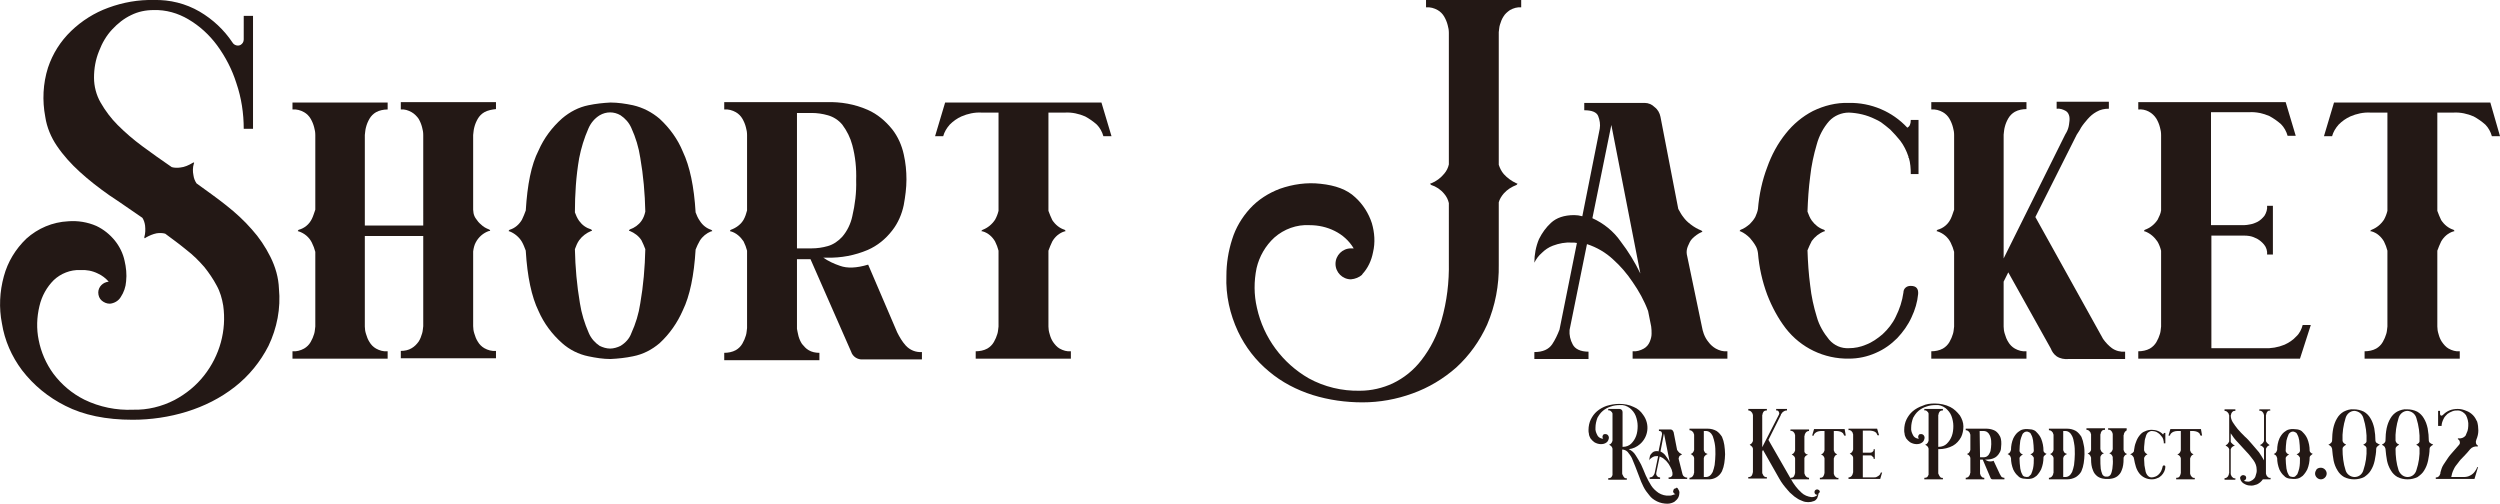 <?xml version="1.0" encoding="utf-8"?>
<!-- Generator: Adobe Illustrator 26.5.0, SVG Export Plug-In . SVG Version: 6.00 Build 0)  -->
<svg version="1.1" id="short_jacket_title" xmlns="http://www.w3.org/2000/svg" xmlns:xlink="http://www.w3.org/1999/xlink" x="0px"
	 y="0px" viewBox="0 0 646.2 130.2" style="enable-background:new 0 0 646.2 130.2;" xml:space="preserve">
<style type="text/css">
	.st0{clip-path:url(#SVGID_00000103951937582228330040000017503353832715605414_);}
	.st1{fill:#231815;}
</style>
<g>
	<defs>
		<rect id="SVGID_1_" width="646.2" height="130.2"/>
	</defs>
	<clipPath id="SVGID_00000171691344114173527000000009248188153965626264_">
		<use xlink:href="#SVGID_1_"  style="overflow:visible;"/>
	</clipPath>
	<g id="Group_345" style="clip-path:url(#SVGID_00000171691344114173527000000009248188153965626264_);">
		<path id="Path_2376" class="st1" d="M72.1,74.6c0.5,5.1-0.5,10.2-2.7,14.8c-2.1,4.1-5,7.7-8.7,10.6c-3.7,2.9-7.9,5-12.4,6.4
			c-4.5,1.4-9.3,2.1-14,2.1c-6.9,0-12.7-1.2-17.4-3.6c-4.4-2.2-8.2-5.3-11.2-9.2C3,92.1,1.2,88,0.5,83.6c-0.8-4-0.6-8.2,0.5-12.2
			c1-3.7,3-7,5.8-9.7c3-2.7,6.8-4.3,10.8-4.5c2.5-0.2,5,0.2,7.3,1.2c1.9,0.9,3.5,2.2,4.8,3.8c1.2,1.5,2.1,3.3,2.5,5.2
			c0.4,1.7,0.6,3.5,0.4,5.3c-0.1,1.5-0.6,2.9-1.4,4.1c-0.6,1-1.7,1.6-2.8,1.7c-0.8,0-1.5-0.3-2.1-0.8c-0.6-0.5-0.9-1.3-0.9-2.1
			c0-0.7,0.3-1.4,0.8-1.9c0.5-0.5,1.1-0.8,1.9-0.9c-0.8-0.9-1.7-1.6-2.8-2.1c-1.4-0.7-3-1-4.6-0.9c-2.5-0.1-5,0.9-6.8,2.6
			c-1.8,1.8-3.1,4.1-3.7,6.7C9.5,82,9.4,85,10,87.9c0.6,3.1,1.9,6.1,3.8,8.7c2.1,2.8,4.8,5.1,8,6.7c3.9,1.9,8.3,2.8,12.6,2.6
			c3.7,0.1,7.4-0.8,10.7-2.5c3-1.6,5.6-3.7,7.7-6.4c4-5.1,5.8-11.6,4.9-18c-0.3-1.8-0.8-3.6-1.7-5.2c-0.9-1.7-2-3.3-3.2-4.8
			c-1.4-1.6-2.9-3.1-4.6-4.4c-1.7-1.4-3.6-2.8-5.5-4.2c-0.7-0.2-1.5-0.2-2.2-0.1c-1,0.2-1.9,0.6-2.8,1.1c-0.3,0.3-0.4,0.2-0.4-0.1
			c0.3-1,0.3-2,0.2-3c-0.1-0.7-0.3-1.4-0.7-2c-2.8-1.9-5.6-3.9-8.5-5.8c-2.7-1.9-5.3-3.9-7.7-6.1c-2.2-2-4.2-4.2-5.9-6.7
			c-1.5-2.2-2.6-4.8-3-7.5c-0.8-4.2-0.6-8.6,0.7-12.7c1.2-3.6,3.2-6.8,6-9.5C21.1,5.4,24.4,3.3,28,2c3.8-1.4,7.8-2.1,11.8-2
			c4.1-0.1,8.2,0.9,11.8,3c3.4,2,6.3,4.7,8.5,8c0.4,0.7,1.4,1,2.1,0.6c0.5-0.3,0.8-0.8,0.8-1.4V4.1h2.4v29.2h-2.4
			c0-4-0.6-8-1.9-11.8c-1.1-3.5-2.8-6.8-5-9.8c-2-2.7-4.5-5-7.4-6.7c-2.7-1.6-5.8-2.5-9-2.4c-2,0-4,0.4-5.8,1.3
			c-1.9,0.9-3.5,2.2-4.9,3.7c-1.5,1.6-2.6,3.5-3.4,5.6c-0.9,2.2-1.3,4.5-1.3,6.9c0,2.2,0.6,4.5,1.7,6.4c1.2,2.1,2.7,4.1,4.4,5.8
			c2,2,4.1,3.8,6.4,5.5c2.4,1.8,5,3.6,7.6,5.4c0.7,0.2,1.5,0.2,2.2,0.1c1.1-0.1,2.2-0.6,3.2-1.2c0.1-0.1,0.2-0.1,0.3-0.1
			c0.1,0,0.1,0.2,0,0.3c-0.3,1-0.3,2-0.1,3c0.1,0.8,0.4,1.5,0.8,2.1c2.6,1.9,5.2,3.7,7.7,5.7c2.4,1.9,4.6,3.9,6.6,6.2
			c1.9,2.1,3.5,4.5,4.8,7.1C71.2,69,72,71.8,72.1,74.6"/>
		<path id="Path_2377" class="st1" d="M125.2,29c-0.7,0.4-1.3,1-1.7,1.7c-0.4,0.7-0.7,1.4-0.9,2.2c-0.2,0.7-0.2,1.3-0.3,2v19.3
			c0,0.3,0.1,0.6,0.1,0.9c0.1,0.5,0.3,1,0.6,1.4c0.4,0.6,0.8,1.1,1.3,1.5c0.6,0.6,1.3,1,2.1,1.3c0.2,0.1,0.3,0.2,0.3,0.3
			s-0.1,0.1-0.3,0.1c-1.5,0.5-2.7,1.6-3.4,2.9c-0.4,0.7-0.6,1.6-0.7,2.4v19.3c0,0.6,0.1,1.3,0.3,1.9c0.2,0.7,0.5,1.5,0.9,2.1
			c0.4,0.7,1,1.3,1.7,1.7c0.9,0.5,1.9,0.8,3,0.7v1.9h-24.6v-1.9c1,0,2-0.2,2.8-0.7c0.7-0.4,1.3-1,1.8-1.7c0.4-0.6,0.7-1.4,0.9-2.1
			c0.2-0.6,0.2-1.3,0.3-1.9V61H94.3v23.4c0,0.6,0.1,1.3,0.3,1.9c0.2,0.7,0.5,1.5,0.9,2.1c0.4,0.7,1,1.3,1.7,1.7
			c0.9,0.5,1.9,0.8,3,0.7v1.9H75.6v-1.9c1,0.1,2.1-0.2,3-0.7c0.7-0.4,1.3-1,1.7-1.7c0.4-0.7,0.7-1.4,0.9-2.1
			c0.2-0.6,0.2-1.3,0.3-1.9V65.1c-0.2-0.8-0.5-1.6-0.9-2.4c-0.7-1.4-1.9-2.4-3.4-2.9c-0.3,0-0.3-0.1,0-0.4c1.5-0.4,2.7-1.4,3.4-2.8
			c0.4-0.8,0.6-1.6,0.9-2.4V34.9c0-0.7-0.1-1.3-0.3-2c-0.2-0.8-0.5-1.5-0.9-2.2c-0.4-0.7-1-1.3-1.7-1.7c-0.9-0.5-1.9-0.8-3-0.7v-1.8
			h24.6v1.8c-1,0-2.1,0.2-3,0.7c-0.7,0.4-1.3,1-1.7,1.7c-0.4,0.7-0.7,1.4-0.9,2.2c-0.2,0.7-0.2,1.3-0.3,2v23.4h15.1V34.9
			c0-0.7-0.1-1.3-0.3-2c-0.2-0.8-0.5-1.5-0.9-2.2c-0.5-0.7-1.1-1.3-1.8-1.7c-0.9-0.5-1.8-0.8-2.8-0.7v-1.9h24.6v1.8
			C127.2,28.3,126.1,28.5,125.2,29"/>
		<path id="Path_2378" class="st1" d="M183.8,59.4c0.2,0.1,0.3,0.2,0.3,0.3s-0.1,0.1-0.3,0.1c-1.2,0.5-2.2,1.3-2.9,2.4
			c-0.4,0.7-0.8,1.5-1.1,2.3c-0.4,6.7-1.5,12-3.3,15.7c-1.4,3.2-3.4,6.1-6,8.5c-2,1.7-4.3,2.9-6.9,3.4c-1.9,0.4-3.8,0.6-5.8,0.7
			c-1.9,0-3.8-0.3-5.7-0.7c-2.5-0.5-4.9-1.7-6.8-3.4c-2.6-2.3-4.7-5.1-6.1-8.3c-1.8-3.7-2.9-8.9-3.3-15.5v-0.1
			c-0.3-0.8-0.6-1.6-1-2.3c-0.7-1.2-1.9-2.2-3.2-2.7c-0.3,0-0.3-0.1,0-0.4c1.4-0.4,2.5-1.4,3.2-2.6c0.4-0.8,0.7-1.6,1-2.4
			c0.4-6.6,1.4-11.8,3.3-15.5c1.4-3.2,3.5-6,6.1-8.3c2-1.7,4.3-2.9,6.8-3.4c1.9-0.4,3.8-0.6,5.7-0.7c1.9,0,3.9,0.3,5.8,0.7
			c2.6,0.6,4.9,1.8,6.9,3.5c2.6,2.4,4.7,5.3,6,8.5c1.8,3.8,2.9,9,3.3,15.7c0.3,0.8,0.6,1.5,1.1,2.2C181.6,58.2,182.6,59,183.8,59.4
			 M157.7,90.1c0.9,0,1.9-0.3,2.7-0.7c1.3-0.8,2.3-1.9,2.8-3.3c1.1-2.4,1.9-5,2.3-7.7c0.8-4.6,1.2-9.3,1.3-14
			c-0.3-0.8-0.6-1.5-1-2.3c-0.7-1.1-1.8-1.9-3-2.4c-0.3,0-0.3-0.1,0-0.4c1.2-0.4,2.3-1.2,3-2.2c0.5-0.7,0.8-1.5,1-2.4
			c-0.1-4.7-0.5-9.3-1.3-13.9c-0.4-2.7-1.2-5.3-2.3-7.7c-0.6-1.4-1.6-2.5-2.8-3.3c-1.7-1-3.7-1-5.4,0c-1.3,0.8-2.3,2-2.9,3.4
			c-1.1,2.5-1.9,5.1-2.4,7.7c-0.8,4.6-1.1,9.3-1.1,14c0.3,0.8,0.6,1.5,1.1,2.2c0.8,1.1,1.8,1.8,3.1,2.2c0.3,0.3,0.3,0.4,0,0.4
			c-1.2,0.5-2.3,1.3-3.1,2.4c-0.5,0.7-0.8,1.5-1.1,2.3c0.1,4.7,0.5,9.3,1.3,14c0.4,2.6,1.2,5.2,2.3,7.7c0.6,1.4,1.6,2.5,2.8,3.3
			C155.8,89.8,156.8,90.1,157.7,90.1"/>
		<path id="Path_2379" class="st1" d="M231.9,85.9c0.6,1.2,1.3,2.4,2.2,3.4c1.1,1.2,2.6,1.8,4.2,1.7v1.9H223c-1.3,0.1-2.6-0.7-3-2
			l-10.5-23.9H206v18c0.1,0.5,0.2,1.1,0.4,1.9c0.2,0.7,0.5,1.4,0.9,2c0.5,0.6,1,1.2,1.7,1.6c0.8,0.5,1.8,0.7,2.8,0.7v1.9h-24.6v-1.9
			c1,0,2.1-0.2,3-0.7c0.7-0.4,1.3-1,1.7-1.7c0.4-0.7,0.7-1.4,0.9-2.1c0.2-0.6,0.2-1.3,0.3-1.9V64.8c-0.2-0.8-0.5-1.6-0.9-2.4
			c-0.8-1.2-1.9-2.2-3.3-2.6c-0.3,0-0.3-0.1,0-0.4c1.4-0.5,2.6-1.4,3.3-2.6c0.4-0.7,0.7-1.6,0.9-2.4V34.9c0-0.7-0.1-1.3-0.3-2
			c-0.2-0.8-0.5-1.5-0.9-2.2c-0.4-0.7-1-1.3-1.7-1.7c-0.9-0.5-1.9-0.8-3-0.7v-1.9h26.5c3.6-0.1,7.2,0.5,10.6,2
			c2.5,1.1,4.6,2.9,6.3,5c1.5,1.9,2.5,4.2,3,6.5c0.5,2.2,0.7,4.3,0.7,6.5c0,2.2-0.3,4.4-0.7,6.6c-0.5,2.4-1.5,4.7-3,6.6
			c-1.7,2.2-3.8,3.9-6.3,5c-3.3,1.4-6.9,2.1-10.6,2h-0.9c1.3,0.9,2.8,1.6,4.3,2.1c1.9,0.7,4.3,0.6,7.3-0.3L231.9,85.9z M206,64.2
			h3.8c1.4,0,2.8-0.2,4.2-0.6c1.4-0.4,2.7-1.3,3.7-2.4c1.3-1.5,2.2-3.4,2.6-5.3c0.7-3,1.1-6.1,1-9.3c0.1-3.1-0.2-6.1-1-9.1
			c-0.5-1.9-1.4-3.7-2.6-5.3c-1-1.2-2.3-2-3.7-2.4c-1.4-0.4-2.8-0.6-4.2-0.6H206L206,64.2z"/>
		<path id="Path_2380" class="st1" d="M287.3,35.2h-2.1c-0.3-1.1-0.9-2.2-1.7-3c-0.9-0.8-1.9-1.5-3-2.1c-1.6-0.7-3.4-1.1-5.2-1H271
			v25.4c0.3,0.8,0.6,1.6,1,2.4c0.8,1.2,1.9,2.1,3.2,2.5c0.3,0.3,0.3,0.4,0,0.4c-1.4,0.4-2.5,1.4-3.2,2.6c-0.4,0.8-0.7,1.6-1,2.4
			v19.6c0,0.6,0.1,1.3,0.3,1.9c0.2,0.8,0.5,1.5,0.9,2.1c0.5,0.7,1,1.3,1.7,1.7c0.9,0.5,1.9,0.8,2.9,0.7v1.9h-24.6v-1.9
			c1,0,2.1-0.2,3-0.7c0.7-0.4,1.3-1,1.7-1.7c0.4-0.7,0.7-1.4,0.9-2.1c0.2-0.6,0.2-1.3,0.3-1.9V64.8c-0.2-0.8-0.5-1.6-0.9-2.4
			c-0.7-1.2-1.8-2.2-3.2-2.6c-0.2,0-0.3,0-0.3-0.1s0.1-0.2,0.3-0.3c1.3-0.5,2.4-1.4,3.2-2.6c0.4-0.7,0.7-1.5,0.9-2.3V29.1h-4.4
			c-1.8-0.1-3.6,0.3-5.2,1c-1.1,0.5-2.1,1.2-3,2.1c-0.8,0.9-1.4,1.9-1.7,3h-2.1l2.6-8.7h40.4L287.3,35.2z"/>
		<path id="Path_2381" class="st1" d="M390.3,2.6c-0.7,0.5-1.3,1-1.7,1.7c-0.4,0.6-0.7,1.4-0.9,2.1c-0.2,0.6-0.2,1.3-0.3,1.9v34.3
			c0.3,0.9,0.7,1.7,1.3,2.4c0.9,1,2,1.8,3.3,2.4c0.3,0,0.3,0.1,0,0.4c-1.3,0.5-2.4,1.2-3.3,2.2c-0.6,0.7-1.1,1.5-1.3,2.3v16.1
			c0.1,5.3-0.9,10.6-3,15.5c-1.9,4.2-4.6,8-8,11.1c-3.3,2.9-7.1,5.2-11.3,6.7c-4.1,1.5-8.5,2.3-12.9,2.3c-4.4,0-8.7-0.6-12.9-1.9
			c-4.1-1.3-8-3.3-11.3-6.1c-3.4-2.8-6.1-6.3-8-10.3c-2.1-4.5-3.2-9.4-3-14.4c0-3.2,0.5-6.4,1.5-9.5c0.9-2.9,2.5-5.6,4.6-7.9
			c2.1-2.3,4.8-4,7.7-5.1c3.4-1.2,7-1.7,10.5-1.3c3.9,0.4,6.9,1.5,9,3.5c2,1.8,3.5,4.2,4.3,6.7c0.7,2.4,0.9,5,0.3,7.5
			c-0.4,2.1-1.3,4.1-2.8,5.7v0.1c-0.8,0.7-1.8,1.1-2.9,1.2c-2.2,0-4-1.8-4-4s1.8-4,4-4h0.7c-1.2-2-2.9-3.5-4.9-4.5
			c-2-1-4.2-1.5-6.5-1.5c-3.3-0.2-6.6,1-9.1,3.2c-2.3,2.1-3.9,4.9-4.6,7.9c-0.7,3.4-0.7,6.9,0.1,10.3c1.7,7.7,6.6,14.3,13.4,18.2
			c4,2.2,8.6,3.3,13.2,3.2c3,0,5.9-0.7,8.5-1.9c2.9-1.4,5.4-3.4,7.4-6c2.4-3.1,4.1-6.5,5.2-10.3c1.4-4.9,2-9.9,1.9-15V52.5
			c-0.2-0.9-0.6-1.7-1.2-2.4c-0.9-1.1-2.1-1.9-3.4-2.3c-0.3-0.3-0.3-0.4,0-0.4c1.3-0.5,2.5-1.4,3.4-2.5c0.6-0.7,1-1.5,1.2-2.4v-34
			c0-0.7-0.1-1.3-0.3-2c-0.2-0.8-0.5-1.5-0.9-2.2c-0.4-0.7-1-1.3-1.7-1.7c-0.9-0.5-1.9-0.8-3-0.7V0h24.6v1.9
			C392.2,1.8,391.2,2.1,390.3,2.6"/>
		<path id="Path_2382" class="st1" d="M439.9,84.4c0.1,0.7,0.3,1.3,0.5,1.9c0.3,0.8,0.7,1.5,1.2,2.1c0.5,0.7,1.2,1.3,1.9,1.7
			c0.9,0.5,1.9,0.8,3,0.7v1.9H422v-1.9c1,0.1,2-0.2,2.9-0.7c0.7-0.4,1.2-1,1.5-1.7c0.3-0.7,0.5-1.4,0.5-2.1c0-0.6,0-1.3-0.1-1.9
			l-0.8-4c-1-2.7-2.4-5.2-4-7.5c-1.4-2.1-3.1-4.1-5-5.8c-1.9-1.8-4.3-3.2-6.8-4l-4.5,22.2c-0.1,1.3,0.2,2.6,0.8,3.7
			c0.6,1.2,2,1.9,4.1,1.9v1.9h-14v-1.8c2.2,0,3.7-0.7,4.6-2c0.8-1.2,1.4-2.5,1.9-3.8l4.5-22.4c-0.4-0.1-0.9-0.1-1.3-0.1
			c-1.7-0.1-3.3,0.2-4.9,0.8c-1.1,0.4-2.1,1.1-2.9,1.9c-0.8,0.7-1.4,1.5-1.9,2.5c0-2.1,0.4-4.2,1.2-6.1c0.8-1.6,1.8-3,3.1-4.2
			c1.4-1.3,3.4-2,6-2c0.7,0,1.4,0.1,2.1,0.3l4.5-22.6c0.2-1.1,0-2.3-0.4-3.3c-0.4-1-1.6-1.5-3.6-1.5v-1.9h15.6c1,0,1.9,0.4,2.6,1.1
			c0.8,0.6,1.3,1.5,1.5,2.5l4.6,23.8c0.4,0.7,0.8,1.5,1.3,2.1c0.5,0.7,1.1,1.3,1.9,1.9c0.9,0.7,1.8,1.2,2.8,1.6
			c0.3,0.3,0.3,0.4,0,0.4c-0.9,0.4-1.7,1-2.4,1.7c-0.5,0.5-0.8,1.2-1.1,1.9c-0.3,0.7-0.4,1.4-0.3,2.1L439.9,84.4z M411.6,56.4
			c2.9,1.3,5.5,3.4,7.3,6c2,2.6,3.7,5.4,5.1,8.3l-7.5-38.4L411.6,56.4z"/>
		<path id="Path_2383" class="st1" d="M477.9,29.1c-1.9,0-3.8,0.8-5.1,2.2c-1.5,1.7-2.6,3.8-3.2,6c-0.8,2.7-1.4,5.5-1.7,8.3
			c-0.4,3-0.6,6.1-0.7,9.1c0.3,0.8,0.6,1.6,1.1,2.3c0.8,1.1,1.9,2,3.2,2.4c0.3,0.3,0.3,0.4,0,0.4c-1.3,0.5-2.4,1.4-3.2,2.5
			c-0.4,0.8-0.8,1.6-1.1,2.4c0.1,3.1,0.3,6.1,0.7,9.1c0.3,2.8,0.9,5.5,1.7,8.1c0.6,2.2,1.8,4.2,3.2,5.9c1.3,1.5,3.1,2.3,5.1,2.2
			c1.5,0,3-0.3,4.4-0.9c1.6-0.6,3-1.6,4.3-2.7c1.4-1.3,2.6-2.8,3.4-4.5c1-2,1.7-4.1,2-6.3c0-1,0.8-1.7,1.8-1.7c0,0,0.1,0,0.1,0
			c1.4,0,2,0.7,1.9,2.1c-0.2,2.1-0.8,4.1-1.7,6c-0.9,2-2.2,3.8-3.7,5.4c-1.6,1.6-3.4,2.9-5.5,3.8c-2.2,1-4.6,1.5-7,1.5
			c-6.4,0.1-12.4-2.8-16.3-7.8c-2-2.6-3.6-5.6-4.8-8.7c-1.3-3.5-2.1-7.1-2.4-10.8c-0.1-0.7-0.3-1.4-0.7-2c-0.4-0.7-0.9-1.3-1.4-1.9
			c-0.7-0.7-1.5-1.3-2.4-1.7c-0.3,0-0.3-0.1,0-0.4c0.9-0.3,1.7-0.9,2.4-1.5c0.5-0.5,1-1.1,1.4-1.8c0.3-0.7,0.6-1.4,0.7-2.1
			c0.3-3.7,1.1-7.4,2.4-10.8c1.1-3.1,2.7-6.1,4.8-8.7c1.9-2.4,4.3-4.4,7-5.8c2.9-1.4,6-2.2,9.3-2.1c5.7-0.1,11.2,2.2,15.1,6.4
			c0.6-0.3,0.9-0.9,0.9-2h2v14h-2c0-1.4-0.1-2.9-0.5-4.2h-0.1v-0.3c-0.5-1.5-1.2-2.9-2.1-4.1c-0.8-1-1.7-2-2.6-2.9
			c-0.8-0.7-1.6-1.3-2.4-1.9c-0.5-0.3-1-0.6-1.5-0.8C482.5,29.7,480.2,29.2,477.9,29.1"/>
		<path id="Path_2384" class="st1" d="M545.9,90c1,0.7,2.2,1,3.4,0.9v1.9h-14.6c-1.1,0.1-2.2-0.1-3.1-0.7c-0.7-0.5-1.2-1.2-1.5-2
			l-11-19.7l-1.2,2.4v11.6c0,0.6,0.1,1.3,0.3,1.9c0.2,0.7,0.5,1.5,0.9,2.1c0.4,0.7,1,1.3,1.7,1.7c0.9,0.5,1.9,0.8,3,0.7v1.9h-24.6
			v-1.9c1,0,2.1-0.2,3-0.7c0.7-0.4,1.3-1,1.7-1.7c0.4-0.7,0.7-1.4,0.9-2.1c0.2-0.6,0.2-1.3,0.3-1.9V65.1c-0.2-0.8-0.5-1.6-0.9-2.4
			c-0.7-1.4-1.9-2.4-3.4-2.9c-0.3,0-0.3-0.1,0-0.4c1.5-0.4,2.7-1.4,3.4-2.8c0.4-0.8,0.6-1.6,0.9-2.4V34.9c0-0.7-0.1-1.3-0.3-2
			c-0.2-0.8-0.5-1.5-0.9-2.2c-0.4-0.7-1-1.3-1.7-1.7c-0.9-0.5-1.9-0.8-3-0.7v-1.9h24.6v1.8c-1,0-2.1,0.2-3,0.7
			c-0.7,0.4-1.3,1-1.7,1.7c-0.4,0.7-0.7,1.4-0.9,2.2c-0.2,0.7-0.2,1.3-0.3,2v32l15.9-32l0.4-0.7c0.3-0.6,0.5-1.2,0.6-1.9
			c0.1-0.7,0.2-1.3,0.1-2c-0.1-0.6-0.4-1.2-0.9-1.5c-0.7-0.4-1.5-0.7-2.4-0.6v-1.8h13.5v1.8c-1.1,0-2.2,0.2-3.2,0.8
			c-0.9,0.5-1.6,1.1-2.3,1.9c-0.6,0.7-1.2,1.4-1.7,2.2c-0.4,0.8-0.8,1.3-1.1,1.8l-10.7,21.3l17.5,31.5
			C544.3,88.6,545.1,89.4,545.9,90"/>
		<path id="Path_2385" class="st1" d="M597.3,84l-2.8,8.7h-41.8v-1.9c1,0,2.1-0.2,3-0.7c0.7-0.4,1.3-1,1.7-1.7
			c0.4-0.7,0.7-1.4,0.9-2.1c0.2-0.6,0.2-1.3,0.3-1.9V64.8c-0.2-0.8-0.5-1.6-0.9-2.3c-0.8-1.2-1.9-2.2-3.3-2.7c-0.3,0-0.3-0.1,0-0.4
			c1.4-0.5,2.5-1.4,3.3-2.6c0.4-0.8,0.8-1.6,0.9-2.4V34.9c0-0.7-0.1-1.3-0.3-2c-0.2-0.8-0.5-1.5-0.9-2.2c-1-1.6-2.8-2.6-4.7-2.4
			v-1.9h38.1l2.6,8.7h-2.1c-0.3-1.1-0.9-2.2-1.7-3c-0.9-0.8-1.9-1.5-3-2.1c-1.6-0.7-3.4-1.1-5.2-1h-9.9v29.2h8.5
			c0.5,0,1.1-0.1,1.6-0.2c0.7-0.1,1.4-0.4,2-0.7c0.7-0.4,1.2-0.9,1.7-1.5c0.5-0.8,0.8-1.7,0.7-2.6h1.5v12.6h-1.5
			c0.1-0.9-0.2-1.9-0.8-2.6c-0.5-0.6-1.1-1.1-1.8-1.5c-0.6-0.3-1.3-0.6-2-0.7c-0.5-0.1-1-0.1-1.5-0.1h-8.3v29.1h13.6
			c1.8,0.1,3.6-0.2,5.3-0.9c1.1-0.5,2.2-1.2,3-2.1c0.9-0.8,1.4-1.9,1.7-3L597.3,84z"/>
		<path id="Path_2386" class="st1" d="M646.2,35.2h-2.1c-0.3-1.1-0.9-2.2-1.7-3c-0.9-0.8-1.9-1.5-3-2.1c-1.6-0.7-3.4-1.1-5.2-1h-4.2
			v25.4c0.3,0.8,0.6,1.6,1,2.4c0.8,1.2,1.9,2.1,3.2,2.5c0.3,0.3,0.3,0.4,0,0.4c-1.4,0.4-2.5,1.4-3.2,2.6c-0.4,0.8-0.7,1.6-1,2.4
			v19.6c0,0.6,0.1,1.3,0.3,1.9c0.2,0.8,0.5,1.5,0.9,2.1c0.5,0.7,1,1.3,1.7,1.7c0.9,0.5,1.9,0.8,2.9,0.7v1.9h-24.6v-1.9
			c1,0,2.1-0.2,3-0.7c0.7-0.4,1.3-1,1.7-1.7c0.4-0.7,0.7-1.4,0.9-2.1c0.2-0.6,0.2-1.3,0.3-1.9V64.8c-0.2-0.8-0.5-1.6-0.9-2.4
			c-0.7-1.2-1.8-2.2-3.2-2.6c-0.2,0-0.3,0-0.3-0.1s0.1-0.2,0.3-0.3c1.3-0.5,2.4-1.4,3.2-2.6c0.4-0.7,0.7-1.5,0.9-2.3V29.1h-4.4
			c-1.8-0.1-3.6,0.3-5.2,1c-1.1,0.5-2.1,1.2-3,2.1c-0.8,0.9-1.4,1.9-1.7,3h-2.1l2.6-8.7h40.4L646.2,35.2z"/>
		<path id="Path_2387" class="st1" d="M433.7,126.3c0.2,0.3,0.4,0.7,0.4,1c0,0.4-0.1,0.9-0.3,1.3c-0.2,0.4-0.6,0.8-1,1.1
			c-0.5,0.3-1.2,0.5-1.8,0.5c-0.9,0-1.9-0.2-2.7-0.6c-0.8-0.4-1.5-0.9-2-1.6c-0.6-0.7-1.1-1.4-1.5-2.2c-0.4-0.8-0.8-1.7-1.1-2.6
			c-0.3-0.9-0.7-1.7-1-2.6c-0.3-0.8-0.6-1.5-0.9-2.2c-0.3-0.6-0.7-1.1-1.1-1.6c-0.4-0.4-0.9-0.6-1.4-0.6v6.1c0,0.1,0,0.3,0.1,0.4
			c0.1,0.3,0.3,0.6,0.5,0.8c0.2,0.1,0.4,0.2,0.6,0.1v0.4h-4.8v-0.4c0.2,0,0.4,0,0.6-0.1c0.1-0.1,0.3-0.2,0.3-0.3
			c0.1-0.1,0.1-0.3,0.2-0.4c0-0.1,0-0.3,0-0.4V116c0-0.2-0.1-0.3-0.2-0.5c-0.1-0.2-0.4-0.4-0.6-0.5c-0.1,0-0.1,0,0-0.1
			c0.3-0.1,0.5-0.3,0.6-0.5c0.1-0.1,0.1-0.3,0.2-0.5v-6.6c0-0.1,0-0.3,0-0.4c0-0.1-0.1-0.3-0.2-0.4c-0.1-0.1-0.2-0.2-0.3-0.3
			c-0.2-0.1-0.4-0.2-0.6-0.1v-0.4h2.9c0.4,0,0.8,0.3,0.8,0.8c0,0,0,0,0,0v9h0.1c0.8,0,1.6-0.3,2.1-0.8c0.6-0.6,1-1.2,1.3-2
			c0.3-0.8,0.4-1.7,0.4-2.6c0-0.9-0.2-1.8-0.5-2.6c-0.3-0.8-0.9-1.5-1.5-2c-0.8-0.6-1.7-0.9-2.6-0.8c-0.8,0-1.6,0.1-2.4,0.4
			c-0.7,0.2-1.4,0.6-2,1.1c-0.6,0.5-1,1.1-1.4,1.8c-0.3,0.8-0.5,1.7-0.5,2.5c-0.1,0.8,0.2,1.5,0.6,2.2c0.3,0.4,0.8,0.7,1.4,0.7
			c-0.1-0.1-0.2-0.3-0.2-0.5c0-0.2,0.1-0.4,0.2-0.5c0.1-0.2,0.3-0.2,0.6-0.2c0.3,0,0.6,0.2,0.7,0.4c0.2,0.3,0.2,0.6,0.1,0.9
			c-0.1,0.4-0.3,0.7-0.6,0.9c-0.4,0.3-0.9,0.4-1.4,0.4c-0.6,0-1.2-0.2-1.7-0.5c-0.4-0.3-0.7-0.6-1-1c-0.2-0.4-0.4-0.8-0.4-1.2
			c-0.1-0.3-0.1-0.6-0.1-1c0-0.9,0.2-1.9,0.6-2.7c0.4-0.8,0.9-1.5,1.6-2.1c0.7-0.6,1.6-1.1,2.5-1.4c1-0.3,2.1-0.5,3.2-0.5
			c1.3,0,2.6,0.2,3.8,0.8c1,0.4,1.8,1.1,2.4,2c1.8,2.4,1.4,5.7-0.8,7.6c-0.8,0.7-1.8,1.2-2.9,1.3c0.7,0.3,1.4,0.9,1.8,1.6
			c0.5,0.8,1,1.6,1.4,2.4c0.4,0.9,0.8,1.8,1.2,2.8c0.4,0.9,0.9,1.8,1.4,2.6c0.5,0.8,1.2,1.4,1.9,1.9c0.8,0.5,1.8,0.8,2.8,0.7
			c0.3,0,0.5,0,0.7-0.1c0.3-0.1,0.6-0.2,0.9-0.3c-0.2,0-0.3-0.1-0.5-0.3c-0.1-0.2-0.2-0.4-0.1-0.5c0-0.2,0.1-0.4,0.2-0.5
			c0.1-0.1,0.3-0.2,0.5-0.2C433.3,125.9,433.6,126.1,433.7,126.3"/>
		<path id="Path_2388" class="st1" d="M434.8,122.2c0,0.1,0.1,0.3,0.1,0.4c0.1,0.1,0.1,0.3,0.2,0.4c0.1,0.1,0.2,0.2,0.4,0.3
			c0.2,0.1,0.4,0.2,0.6,0.1v0.4h-4.8v-0.4c0.2,0,0.4,0,0.6-0.1c0.1-0.1,0.2-0.2,0.3-0.3c0.1-0.1,0.1-0.3,0.1-0.4c0-0.1,0-0.3,0-0.4
			l-0.2-0.8c-0.2-0.5-0.5-1-0.8-1.5c-0.3-0.4-0.6-0.8-1-1.1c-0.4-0.4-0.8-0.6-1.3-0.8l-0.9,4.3c0,0.3,0,0.5,0.2,0.7
			c0.1,0.2,0.4,0.4,0.8,0.4v0.4h-2.7v-0.4c0.3,0,0.7-0.1,0.9-0.4c0.2-0.2,0.3-0.5,0.4-0.7l0.9-4.4c-0.1,0-0.2,0-0.3,0
			c-0.3,0-0.7,0-1,0.2c-0.2,0.1-0.4,0.2-0.6,0.4c-0.2,0.1-0.3,0.3-0.4,0.5c0-0.4,0.1-0.8,0.2-1.2c0.1-0.3,0.4-0.6,0.6-0.8
			c0.3-0.3,0.7-0.4,1.2-0.4c0.1,0,0.3,0,0.4,0.1l0.9-4.4c0-0.2,0-0.4-0.1-0.6c-0.1-0.2-0.3-0.3-0.7-0.3v-0.4h3
			c0.2,0,0.4,0.1,0.5,0.2c0.1,0.1,0.2,0.3,0.3,0.5l0.9,4.6c0.1,0.1,0.2,0.3,0.3,0.4c0.1,0.1,0.2,0.3,0.4,0.4
			c0.2,0.1,0.3,0.2,0.5,0.3c0.1,0.1,0.1,0.1,0,0.1c-0.2,0.1-0.3,0.2-0.5,0.3c-0.1,0.1-0.2,0.2-0.2,0.4c-0.1,0.1-0.1,0.3-0.1,0.4
			L434.8,122.2z M429.2,116.7c0.6,0.3,1.1,0.7,1.4,1.2c0.4,0.5,0.7,1,1,1.6l-1.5-7.5L429.2,116.7z"/>
		<path id="Path_2389" class="st1" d="M445.9,117.4c0,0.8-0.1,1.5-0.2,2.3c-0.1,0.7-0.3,1.4-0.6,2.1c-0.7,1.4-2.1,2.2-3.7,2.1h-4.7
			v-0.4c0.4,0,0.7-0.2,0.9-0.5c0.1-0.1,0.1-0.3,0.2-0.4c0-0.1,0-0.2,0.1-0.4v-3.8c0-0.2-0.1-0.3-0.2-0.5c-0.2-0.2-0.4-0.4-0.6-0.5
			c-0.1,0-0.1,0,0-0.1c0.3-0.1,0.5-0.3,0.6-0.5c0.1-0.1,0.1-0.3,0.2-0.5v-3.8c0-0.1,0-0.3-0.1-0.4c0-0.2-0.1-0.3-0.2-0.4
			c-0.2-0.3-0.5-0.5-0.9-0.5v-0.4h4.7c0.8,0,1.6,0.2,2.3,0.6c0.6,0.4,1,0.9,1.4,1.5c0.3,0.7,0.5,1.4,0.6,2.1
			C445.8,115.8,445.9,116.6,445.9,117.4 M443.4,117.4c0-1,0-1.9-0.2-2.9c-0.1-0.6-0.3-1.2-0.5-1.8c-0.2-0.4-0.4-0.7-0.8-1
			c-0.3-0.2-0.6-0.3-1-0.3h-0.5v4.9c0,0.2,0.1,0.3,0.2,0.5c0.1,0.3,0.4,0.4,0.7,0.5c0.1,0.1,0.1,0.1,0,0.1c-0.3,0.1-0.5,0.3-0.7,0.5
			c-0.1,0.1-0.1,0.3-0.2,0.5v4.9h0.5c0.4,0,0.7-0.1,1-0.3c0.3-0.2,0.6-0.6,0.8-1c0.2-0.6,0.4-1.2,0.5-1.8
			C443.3,119.3,443.4,118.3,443.4,117.4"/>
		<path id="Path_2390" class="st1" d="M470,127.9c-0.1,0.3-0.2,0.6-0.3,0.9c-0.2,0.3-0.5,0.6-0.8,0.7c-0.5,0.2-1,0.3-1.5,0.3
			c-0.5,0-1.1-0.1-1.5-0.3c-0.5-0.2-1-0.4-1.4-0.7c-0.5-0.3-0.9-0.6-1.3-1c-0.4-0.3-0.8-0.7-1.1-1.1c-0.8-0.9-1.6-1.9-2.2-3
			l-4.2-7.4l-0.2,0.4v5.4c0,0.1,0,0.3,0.1,0.4c0.1,0.3,0.3,0.6,0.5,0.7c0.2,0.1,0.4,0.2,0.6,0.1v0.4h-4.8v-0.4c0.2,0,0.4,0,0.6-0.1
			c0.1-0.1,0.3-0.2,0.3-0.3c0.1-0.1,0.1-0.3,0.2-0.4c0-0.1,0-0.3,0.1-0.4V116c0-0.2-0.1-0.3-0.2-0.5c-0.2-0.2-0.4-0.4-0.6-0.5
			c0,0,0-0.1,0-0.1c0,0,0,0,0,0c0.3-0.1,0.5-0.3,0.6-0.5c0.1-0.1,0.1-0.3,0.2-0.4v-6.6c0-0.1,0-0.3-0.1-0.4c0-0.2-0.1-0.3-0.2-0.4
			c-0.2-0.3-0.5-0.5-0.9-0.5v-0.4h4.8v0.4c-0.2,0-0.4,0-0.6,0.1c-0.3,0.2-0.4,0.4-0.5,0.7c0,0.1,0,0.2-0.1,0.4v8.3l4.3-8.4
			c0-0.1,0.1-0.2,0.1-0.3c0-0.1,0-0.2-0.1-0.4c0-0.1-0.1-0.2-0.2-0.3c-0.1-0.1-0.3-0.1-0.5-0.1v-0.4h2.8v0.4c-0.2,0-0.4,0-0.6,0.1
			c-0.2,0.1-0.3,0.2-0.5,0.3c-0.1,0.1-0.2,0.3-0.3,0.4c-0.1,0.1-0.2,0.2-0.2,0.4l-3.2,6.4l5.8,10.1c0.7,1.3,1.6,2.5,2.7,3.5
			c0.7,0.7,1.7,1.1,2.7,1.2c0.6,0,1.1-0.2,1.5-0.6h-0.1c-0.4,0-0.7-0.3-0.7-0.7c0-0.4,0.3-0.7,0.7-0.7c0,0,0,0,0,0
			c0.2,0,0.3,0.1,0.5,0.2c0.1,0.1,0.2,0.3,0.2,0.5v0C470,127.5,470,127.7,470,127.9"/>
		<path id="Path_2391" class="st1" d="M466.5,122.6c0,0.1,0.1,0.3,0.2,0.4c0.2,0.3,0.5,0.5,0.9,0.5v0.4h-4.8v-0.4
			c0.2,0,0.4,0,0.6-0.1c0.1-0.1,0.3-0.2,0.3-0.3c0.1-0.1,0.1-0.3,0.2-0.4c0-0.1,0-0.2,0.1-0.4v-3.8c0-0.2-0.1-0.3-0.2-0.5
			c-0.2-0.2-0.4-0.4-0.6-0.5c-0.1,0-0.1,0,0-0.1c0.3-0.1,0.5-0.3,0.6-0.5c0.1-0.1,0.1-0.3,0.2-0.5v-3.8c0-0.1,0-0.3-0.1-0.4
			c0-0.2-0.1-0.3-0.2-0.4c-0.1-0.1-0.2-0.3-0.3-0.3c-0.2-0.1-0.4-0.2-0.6-0.1v-0.4h4.8v0.4c-0.4,0-0.7,0.2-0.9,0.5
			c-0.1,0.1-0.1,0.3-0.2,0.4c0,0.1,0,0.3-0.1,0.4v4c0,0.2,0.1,0.3,0.2,0.4c0.1,0.2,0.3,0.3,0.6,0.4c0,0,0.1,0,0.1,0.1c0,0,0,0-0.1,0
			c-0.4,0.1-0.7,0.4-0.8,0.8v4C466.4,122.3,466.4,122.4,466.5,122.6"/>
		<path id="Path_2392" class="st1" d="M477.1,112.6h-0.4c-0.1-0.2-0.2-0.4-0.3-0.6c-0.2-0.2-0.4-0.3-0.6-0.4c-0.3-0.1-0.7-0.2-1-0.2
			h-0.8v5c0.1,0.2,0.1,0.3,0.2,0.5c0.1,0.2,0.4,0.4,0.6,0.5c0.1,0.1,0.1,0.1,0,0.1c-0.3,0.1-0.5,0.3-0.6,0.5
			c-0.1,0.2-0.1,0.3-0.2,0.5v3.8c0,0.1,0,0.3,0.1,0.4c0,0.1,0.1,0.3,0.2,0.4c0.1,0.1,0.2,0.2,0.3,0.3c0.2,0.1,0.4,0.2,0.6,0.1v0.4
			h-4.8v-0.4c0.2,0,0.4,0,0.6-0.1c0.1-0.1,0.3-0.2,0.3-0.3c0.1-0.1,0.1-0.3,0.2-0.4c0-0.1,0-0.2,0.1-0.4v-3.8c0-0.2-0.1-0.3-0.2-0.5
			c-0.1-0.2-0.4-0.4-0.6-0.5c0,0-0.1,0-0.1,0s0,0,0.1-0.1c0.3-0.1,0.5-0.3,0.6-0.5c0.1-0.1,0.1-0.3,0.2-0.5v-5h-0.9
			c-0.4,0-0.7,0.1-1,0.2c-0.2,0.1-0.4,0.2-0.6,0.4c-0.2,0.2-0.3,0.4-0.3,0.6h-0.4l0.5-1.7h7.9L477.1,112.6z"/>
		<path id="Path_2393" class="st1" d="M486.5,122.1l-0.5,1.7h-8.2v-0.4c0.4,0,0.7-0.2,0.9-0.5c0.1-0.1,0.1-0.3,0.2-0.4
			c0-0.1,0-0.2,0.1-0.4v-3.8c0-0.2-0.1-0.3-0.2-0.5c-0.2-0.2-0.4-0.4-0.6-0.5c-0.1,0-0.1,0,0-0.1c0.3-0.1,0.5-0.3,0.6-0.5
			c0.1-0.1,0.1-0.3,0.2-0.5v-3.8c0-0.1,0-0.3-0.1-0.4c0-0.2-0.1-0.3-0.2-0.4c-0.1-0.1-0.2-0.3-0.3-0.3c-0.2-0.1-0.4-0.2-0.6-0.1
			v-0.4h7.4l0.5,1.7h-0.4c-0.1-0.2-0.2-0.4-0.3-0.6c-0.2-0.2-0.4-0.3-0.6-0.4c-0.3-0.1-0.7-0.2-1-0.2h-1.9v5.7h1.7
			c0.1,0,0.2,0,0.3,0c0.1,0,0.3-0.1,0.4-0.1c0.1-0.1,0.2-0.2,0.3-0.3c0.1-0.1,0.1-0.3,0.1-0.5h0.3v2.5h-0.3c0-0.2,0-0.4-0.2-0.5
			c-0.1-0.1-0.2-0.2-0.3-0.3c-0.1-0.1-0.3-0.1-0.4-0.1c-0.1,0-0.2,0-0.3,0h-1.6v5.7h2.7c0.4,0,0.7,0,1-0.2c0.2-0.1,0.4-0.2,0.6-0.4
			c0.2-0.2,0.3-0.4,0.3-0.6L486.5,122.1z"/>
		<path id="Path_2394" class="st1" d="M500.1,104.3c1.4,0,2.8,0.3,4,0.9c1,0.5,1.8,1.3,2.5,2.2c0.5,0.8,0.9,1.8,0.9,2.8
			c0,1-0.2,2-0.6,2.8c-0.5,0.9-1.2,1.7-2.1,2.2c-1.1,0.6-2.4,0.9-3.6,0.9H501v6.1c0,0.1,0,0.3,0.1,0.4c0.1,0.3,0.3,0.6,0.5,0.8
			c0.2,0.1,0.4,0.2,0.6,0.1v0.4h-4.8v-0.4c0.2,0,0.4,0,0.6-0.1c0.1-0.1,0.3-0.2,0.3-0.3c0.1-0.1,0.1-0.3,0.2-0.4c0-0.1,0-0.3,0-0.4
			V116c0-0.2-0.1-0.3-0.2-0.5c-0.1-0.2-0.4-0.4-0.6-0.5c-0.1,0-0.1,0,0-0.1c0.3-0.1,0.5-0.3,0.6-0.5c0.1-0.1,0.1-0.3,0.2-0.5v-6.6
			c0-0.1,0-0.3,0-0.4c0-0.1-0.1-0.3-0.2-0.4c-0.1-0.1-0.2-0.2-0.3-0.3c-0.2-0.1-0.4-0.2-0.6-0.1v-0.4h4.8v0.4c-0.2,0-0.4,0-0.6,0.1
			c-0.3,0.2-0.4,0.4-0.5,0.7c0,0.1,0,0.2-0.1,0.4v8.2h0.1c0.8,0,1.6-0.3,2.1-0.8c0.6-0.6,1-1.2,1.3-2c0.3-0.8,0.4-1.7,0.4-2.6
			c0-0.9-0.2-1.8-0.5-2.6c-0.3-0.8-0.9-1.5-1.5-2c-0.8-0.6-1.7-0.9-2.6-0.8c-0.8,0-1.6,0.1-2.4,0.4c-0.7,0.2-1.4,0.6-2,1.1
			c-0.6,0.5-1,1.1-1.4,1.8c-0.3,0.8-0.5,1.7-0.5,2.5c-0.1,0.8,0.2,1.5,0.6,2.2c0.3,0.4,0.8,0.7,1.4,0.7c-0.1-0.1-0.2-0.3-0.2-0.5
			c0-0.2,0.1-0.4,0.2-0.5c0.1-0.2,0.3-0.2,0.6-0.2c0.3,0,0.6,0.2,0.7,0.4c0.2,0.3,0.2,0.6,0.1,0.9c-0.1,0.4-0.3,0.7-0.6,0.9
			c-0.4,0.3-0.9,0.4-1.4,0.4c-0.6,0-1.2-0.2-1.7-0.5c-0.4-0.3-0.7-0.6-1-1c-0.2-0.4-0.4-0.8-0.4-1.2c-0.1-0.3-0.1-0.6-0.1-1
			c0-0.9,0.2-1.9,0.6-2.7c0.4-0.8,0.9-1.5,1.6-2.1c0.7-0.6,1.6-1.1,2.5-1.4C497.9,104.4,499,104.3,500.1,104.3"/>
		<path id="Path_2395" class="st1" d="M516.9,122.5c0.1,0.2,0.3,0.5,0.4,0.7c0.2,0.2,0.5,0.3,0.8,0.3v0.4h-3c-0.3,0-0.5-0.1-0.6-0.4
			l-2-4.7h-0.7v3.5c0,0.1,0,0.2,0.1,0.4c0,0.1,0.1,0.3,0.2,0.4c0.1,0.1,0.2,0.2,0.3,0.3c0.2,0.1,0.4,0.1,0.5,0.1v0.4h-4.8v-0.4
			c0.4,0,0.7-0.2,0.9-0.5c0.1-0.1,0.1-0.3,0.2-0.4c0-0.1,0-0.2,0.1-0.4v-3.8c0-0.2-0.1-0.3-0.2-0.5c-0.1-0.2-0.4-0.4-0.6-0.5
			c-0.1,0-0.1,0,0-0.1c0.3-0.1,0.5-0.3,0.6-0.5c0.1-0.1,0.1-0.3,0.2-0.5v-3.8c0-0.1,0-0.3-0.1-0.4c0-0.2-0.1-0.3-0.2-0.4
			c-0.2-0.3-0.5-0.5-0.9-0.5v-0.4h5.2c0.7,0,1.4,0.1,2.1,0.4c0.5,0.2,0.9,0.6,1.2,1c0.3,0.4,0.5,0.8,0.6,1.3
			c0.1,0.4,0.1,0.8,0.1,1.3c0,0.4-0.1,0.9-0.1,1.3c-0.1,0.5-0.3,0.9-0.6,1.3c-0.3,0.4-0.7,0.8-1.2,1c-0.6,0.3-1.4,0.4-2.1,0.4h-0.2
			c0.3,0.2,0.5,0.3,0.8,0.4c0.5,0.1,1,0.1,1.4-0.1L516.9,122.5z M511.8,118.2h0.7c0.3,0,0.5,0,0.8-0.1c0.3-0.1,0.5-0.3,0.7-0.5
			c0.2-0.3,0.4-0.7,0.5-1c0.1-0.6,0.2-1.2,0.2-1.8c0-0.6,0-1.2-0.2-1.8c-0.1-0.4-0.3-0.7-0.5-1c-0.2-0.2-0.4-0.4-0.7-0.5
			c-0.3-0.1-0.5-0.1-0.8-0.1h-0.8L511.8,118.2z"/>
		<path id="Path_2396" class="st1" d="M529,117.3C529,117.3,529,117.3,529,117.3C529,117.4,529,117.4,529,117.3
			c-0.2,0.2-0.4,0.3-0.6,0.5c-0.1,0.1-0.2,0.3-0.2,0.4c0,1.1-0.2,2.1-0.6,3.1c-0.3,0.6-0.7,1.2-1.2,1.7c-0.4,0.3-0.8,0.6-1.3,0.7
			c-0.4,0.1-0.7,0.1-1.1,0.1c-0.4,0-0.7-0.1-1.1-0.1c-0.5-0.1-1-0.3-1.3-0.7c-0.5-0.4-0.9-1-1.2-1.6c-0.4-1-0.6-2-0.6-3v0
			c-0.1-0.2-0.1-0.3-0.2-0.5c-0.1-0.2-0.4-0.4-0.6-0.5c-0.1,0-0.1,0,0-0.1c0.3-0.1,0.5-0.3,0.6-0.5c0.1-0.2,0.1-0.3,0.2-0.5
			c0-1,0.2-2.1,0.6-3c0.3-0.6,0.7-1.2,1.2-1.6c0.4-0.3,0.8-0.6,1.3-0.7c0.4-0.1,0.7-0.1,1.1-0.1c0.4,0,0.8,0.1,1.1,0.1
			c0.5,0.1,1,0.3,1.3,0.7c0.5,0.5,0.9,1,1.2,1.7c0.4,1,0.6,2,0.6,3.1c0,0.2,0.1,0.3,0.2,0.4C528.5,117.1,528.7,117.2,529,117.3
			 M523.9,123.3c0.2,0,0.4-0.1,0.5-0.1c0.2-0.2,0.4-0.4,0.6-0.6c0.2-0.5,0.4-1,0.5-1.5c0.2-0.9,0.2-1.8,0.2-2.7
			c0-0.2-0.1-0.3-0.2-0.4c-0.1-0.2-0.3-0.4-0.6-0.5c-0.1,0-0.1,0,0-0.1c0.2-0.1,0.4-0.2,0.6-0.4c0.1-0.1,0.2-0.3,0.2-0.5
			c0-0.9-0.1-1.8-0.2-2.7c-0.1-0.5-0.2-1-0.5-1.5c-0.1-0.3-0.3-0.5-0.6-0.6c-0.3-0.2-0.7-0.2-1.1,0c-0.3,0.2-0.5,0.4-0.6,0.7
			c-0.2,0.5-0.4,1-0.5,1.5c-0.1,0.9-0.2,1.8-0.2,2.7c0.1,0.2,0.1,0.3,0.2,0.4c0.1,0.2,0.4,0.4,0.6,0.4c0.1,0.1,0.1,0.1,0,0.1
			c-0.2,0.1-0.4,0.3-0.6,0.5c-0.1,0.1-0.2,0.3-0.2,0.4c0,0.9,0.1,1.8,0.2,2.7c0.1,0.5,0.2,1,0.5,1.5c0.1,0.3,0.3,0.5,0.6,0.6
			C523.5,123.2,523.7,123.3,523.9,123.3"/>
		<path id="Path_2397" class="st1" d="M538.8,117.4c0,0.8-0.1,1.5-0.2,2.3c-0.1,0.7-0.3,1.4-0.6,2.1c-0.3,0.6-0.8,1.1-1.4,1.5
			c-0.7,0.4-1.5,0.6-2.3,0.6h-4.7v-0.4c0.4,0,0.7-0.2,0.9-0.5c0.1-0.1,0.1-0.3,0.2-0.4c0-0.1,0-0.2,0.1-0.4v-3.8
			c0-0.2-0.1-0.3-0.2-0.5c-0.2-0.2-0.4-0.4-0.6-0.5c-0.1,0-0.1,0,0-0.1c0.3-0.1,0.5-0.3,0.6-0.5c0.1-0.1,0.1-0.3,0.2-0.5v-3.8
			c0-0.1,0-0.3-0.1-0.4c0-0.2-0.1-0.3-0.2-0.4c-0.2-0.3-0.5-0.5-0.9-0.5v-0.4h4.7c0.8,0,1.6,0.2,2.3,0.6c0.6,0.4,1,0.9,1.4,1.5
			c0.3,0.7,0.5,1.4,0.6,2.1C538.8,115.8,538.8,116.6,538.8,117.4 M536.3,117.4c0-1,0-1.9-0.2-2.9c-0.1-0.6-0.2-1.2-0.5-1.8
			c-0.2-0.4-0.4-0.7-0.8-1c-0.3-0.2-0.6-0.3-1-0.3h-0.5v4.9c0,0.2,0.1,0.3,0.2,0.5c0.1,0.3,0.4,0.4,0.7,0.5c0.1,0.1,0.1,0.1,0,0.1
			c-0.3,0.1-0.5,0.3-0.7,0.5c-0.1,0.1-0.1,0.3-0.2,0.5v4.9h0.5c0.4,0,0.7-0.1,1-0.3c0.3-0.2,0.6-0.6,0.8-1c0.2-0.6,0.4-1.2,0.5-1.8
			C536.2,119.3,536.3,118.3,536.3,117.4"/>
		<path id="Path_2398" class="st1" d="M549.5,111.4c-0.1,0.1-0.3,0.2-0.3,0.3c-0.1,0.1-0.1,0.3-0.2,0.4c0,0.1,0,0.3-0.1,0.4v3.8
			c0.1,0.2,0.1,0.3,0.2,0.5c0.1,0.2,0.3,0.4,0.6,0.5c0,0,0.1,0,0.1,0.1s0,0-0.1,0c-0.2,0.1-0.5,0.3-0.6,0.5
			c-0.1,0.1-0.1,0.3-0.2,0.4v0.4c0,1-0.1,2-0.5,2.9c-0.2,0.6-0.6,1.1-1.1,1.5c-0.4,0.3-0.9,0.5-1.4,0.6c-0.4,0.1-0.8,0.1-1.2,0.1
			c-0.4,0-0.8,0-1.2-0.1c-0.5-0.1-1-0.3-1.4-0.6c-0.5-0.4-0.9-0.9-1.1-1.5c-0.4-0.9-0.5-1.9-0.5-2.9v-0.4c-0.1-0.2-0.1-0.3-0.2-0.5
			c-0.1-0.2-0.3-0.4-0.6-0.5c0,0-0.1,0-0.1,0s0,0,0.1-0.1c0.2-0.1,0.5-0.3,0.6-0.5c0.1-0.1,0.2-0.3,0.2-0.5v-3.8
			c0-0.1,0-0.3-0.1-0.4c0-0.2-0.1-0.3-0.2-0.4c-0.2-0.3-0.5-0.5-0.9-0.5v-0.4h4.8v0.4c-0.2,0-0.4,0-0.6,0.1
			c-0.1,0.1-0.3,0.2-0.3,0.3c-0.1,0.1-0.1,0.3-0.2,0.4c0,0.1,0,0.3-0.1,0.4v3.8c0.1,0.2,0.1,0.3,0.2,0.5c0.1,0.2,0.3,0.4,0.6,0.5
			c0,0,0.1,0,0.1,0.1s0,0-0.1,0c-0.2,0.1-0.5,0.3-0.6,0.5c-0.1,0.1-0.2,0.3-0.2,0.5v0.4c0,0.9,0,1.7,0.1,2.6
			c0.1,0.5,0.2,0.9,0.4,1.4c0.1,0.2,0.3,0.4,0.5,0.5c0.2,0.1,0.4,0.1,0.6,0.1c0.2,0,0.4,0,0.6-0.1c0.2-0.1,0.4-0.3,0.5-0.5
			c0.2-0.4,0.3-0.9,0.4-1.4c0.1-0.9,0.2-1.7,0.1-2.6v-0.4c0-0.2-0.1-0.3-0.2-0.5c-0.1-0.2-0.4-0.4-0.6-0.5c0,0-0.1,0-0.1,0
			c0,0,0,0,0.1-0.1c0.3-0.1,0.5-0.3,0.6-0.5c0.1-0.1,0.1-0.3,0.2-0.5v-3.8c0-0.1,0-0.3-0.1-0.4c0-0.2-0.1-0.3-0.2-0.4
			c-0.1-0.1-0.2-0.3-0.3-0.3c-0.2-0.1-0.4-0.2-0.6-0.1v-0.4h4.8v0.4C549.8,111.2,549.6,111.3,549.5,111.4"/>
		<path id="Path_2399" class="st1" d="M556.2,111.4c-0.4,0-0.7,0.2-1,0.4c-0.3,0.3-0.5,0.7-0.6,1.2c-0.2,0.5-0.3,1.1-0.3,1.6
			c-0.1,0.6-0.1,1.2-0.1,1.8c0.1,0.2,0.1,0.3,0.2,0.5c0.2,0.2,0.4,0.4,0.6,0.5c0.1,0.1,0.1,0.1,0,0.1c-0.3,0.1-0.5,0.3-0.6,0.5
			c-0.1,0.1-0.2,0.3-0.2,0.5c0,0.6,0.1,1.2,0.1,1.8c0.1,0.5,0.2,1.1,0.3,1.6c0.1,0.4,0.3,0.8,0.6,1.1c0.3,0.3,0.6,0.4,1,0.4
			c0.3,0,0.6-0.1,0.9-0.2c0.3-0.1,0.6-0.3,0.8-0.5c0.3-0.3,0.5-0.5,0.7-0.9c0.2-0.4,0.3-0.8,0.4-1.2c0-0.2,0.2-0.3,0.3-0.3
			c0,0,0,0,0,0c0.3,0,0.4,0.1,0.4,0.4c0,0.4-0.1,0.8-0.3,1.2c-0.2,0.4-0.4,0.7-0.7,1c-0.3,0.3-0.7,0.6-1.1,0.7
			c-0.4,0.2-0.9,0.3-1.4,0.3c-1.2,0-2.4-0.5-3.2-1.5c-0.4-0.5-0.7-1.1-0.9-1.7c-0.2-0.7-0.4-1.4-0.5-2.1c0-0.1-0.1-0.3-0.1-0.4
			c-0.1-0.1-0.2-0.3-0.3-0.4c-0.1-0.1-0.3-0.3-0.5-0.3c-0.1,0-0.1,0,0-0.1c0.2-0.1,0.3-0.2,0.5-0.3c0.1-0.1,0.2-0.2,0.3-0.3
			c0.1-0.1,0.1-0.3,0.1-0.4c0.1-0.7,0.2-1.4,0.5-2.1c0.2-0.6,0.5-1.2,0.9-1.7c0.4-0.5,0.8-0.9,1.4-1.1c0.6-0.3,1.2-0.4,1.8-0.4
			c1.1,0,2.2,0.4,2.9,1.2c0.1-0.1,0.2-0.2,0.2-0.4h0.4v2.7h-0.4c0-0.3,0-0.6-0.1-0.8h0v-0.1c-0.1-0.3-0.2-0.6-0.4-0.8
			c-0.2-0.2-0.3-0.4-0.5-0.6c-0.1-0.1-0.3-0.3-0.5-0.4c-0.1-0.1-0.2-0.1-0.3-0.2C557.1,111.5,556.6,111.4,556.2,111.4"/>
		<path id="Path_2400" class="st1" d="M569.2,112.6h-0.4c-0.1-0.2-0.2-0.4-0.3-0.6c-0.2-0.2-0.4-0.3-0.6-0.4c-0.3-0.1-0.7-0.2-1-0.2
			h-0.8v5c0.1,0.2,0.1,0.3,0.2,0.5c0.1,0.2,0.4,0.4,0.6,0.5c0.1,0.1,0.1,0.1,0,0.1c-0.3,0.1-0.5,0.3-0.6,0.5
			c-0.1,0.2-0.1,0.3-0.2,0.5v3.8c0,0.1,0,0.3,0.1,0.4c0,0.1,0.1,0.3,0.2,0.4c0.1,0.1,0.2,0.2,0.3,0.3c0.2,0.1,0.4,0.2,0.6,0.1v0.4
			h-4.8v-0.4c0.2,0,0.4,0,0.6-0.1c0.1-0.1,0.3-0.2,0.3-0.3c0.1-0.1,0.1-0.3,0.2-0.4c0-0.1,0-0.2,0.1-0.4v-3.8c0-0.2-0.1-0.3-0.2-0.5
			c-0.1-0.2-0.4-0.4-0.6-0.5c0,0-0.1,0-0.1,0s0,0,0.1-0.1c0.3-0.1,0.5-0.3,0.6-0.5c0.1-0.1,0.1-0.3,0.2-0.5v-5h-0.9
			c-0.4,0-0.7,0.1-1,0.2c-0.2,0.1-0.4,0.2-0.6,0.4c-0.2,0.2-0.3,0.4-0.3,0.6h-0.4l0.5-1.7h7.9L569.2,112.6z"/>
		<path id="Path_2401" class="st1" d="M586.3,106.2c-0.3,0.2-0.4,0.4-0.5,0.7c0,0.1,0,0.2-0.1,0.4v6.7c0.1,0.2,0.1,0.3,0.3,0.5
			c0.2,0.2,0.4,0.4,0.6,0.5c0,0,0,0.1,0,0.1c0,0,0,0,0,0c-0.2,0.1-0.5,0.2-0.6,0.4c-0.1,0.1-0.2,0.3-0.3,0.5v6.3
			c0,0.1,0,0.3,0.1,0.4c0,0.1,0.1,0.3,0.2,0.4c0.1,0.1,0.2,0.2,0.3,0.3c0.2,0.1,0.4,0.2,0.6,0.1v0.4h-2c-0.4,0.6-0.9,1-1.5,1.3
			c-0.6,0.2-1.2,0.4-1.8,0.3c-0.6,0-1.1-0.2-1.6-0.5c-0.4-0.2-0.8-0.7-0.9-1.1c0-0.1,0-0.2-0.1-0.3c0-0.4,0.4-0.8,0.8-0.8
			c0.2,0,0.4,0.1,0.6,0.2c0.1,0.1,0.2,0.3,0.2,0.5c0,0.2-0.1,0.4-0.2,0.5c-0.1,0.1-0.3,0.2-0.4,0.3c0.3,0.1,0.7,0.2,1.1,0.2
			c0.4,0,0.8-0.2,1.1-0.4c0.4-0.3,0.7-0.6,0.8-1c0.2-0.6,0.4-1.2,0.3-1.8c0-0.8-0.3-1.6-0.8-2.3c-0.6-0.8-1.2-1.6-1.9-2.3
			c-0.7-0.8-1.5-1.6-2.2-2.4c-0.7-0.7-1.3-1.5-1.8-2.3v2.1c0,0.2,0.1,0.3,0.3,0.5c0.2,0.2,0.4,0.4,0.7,0.5c0,0,0,0.1,0,0.1
			c0,0,0,0,0,0c-0.3,0.1-0.5,0.2-0.7,0.4c-0.1,0.1-0.2,0.3-0.3,0.5v6.3c0,0.1,0,0.3,0.1,0.4c0,0.1,0.1,0.3,0.2,0.4
			c0.1,0.1,0.2,0.2,0.3,0.3c0.2,0.1,0.4,0.2,0.6,0.1v0.4H575v-0.4c0.4,0,0.7-0.2,0.9-0.5c0.1-0.1,0.1-0.3,0.2-0.4
			c0-0.1,0-0.3,0.1-0.4v-6.2c-0.1-0.2-0.1-0.3-0.3-0.5c-0.2-0.2-0.4-0.3-0.6-0.4c0,0,0-0.1,0-0.1c0,0,0,0,0,0
			c0.2-0.1,0.5-0.3,0.6-0.5c0.1-0.1,0.2-0.3,0.3-0.5v-6.6c0-0.1,0-0.3-0.1-0.4c0-0.2-0.1-0.3-0.2-0.4c-0.2-0.3-0.5-0.5-0.9-0.5v-0.4
			h2.8v0.4c-0.2,0-0.4,0-0.6,0.1c-0.1,0.1-0.2,0.2-0.3,0.3c-0.1,0.1-0.1,0.3-0.2,0.4c0,0.1,0,0.2-0.1,0.4c0,0.6,0.2,1.2,0.5,1.7
			c0.4,0.6,0.8,1.2,1.3,1.8c0.5,0.6,1.1,1.2,1.8,1.9c0.7,0.6,1.3,1.3,1.9,2c0.6,0.7,1.2,1.4,1.8,2.1c0.5,0.7,0.9,1.4,1.3,2.1l0-3
			c0-0.2-0.1-0.3-0.3-0.5c-0.2-0.2-0.4-0.3-0.7-0.4c0,0,0-0.1,0-0.1c0,0,0,0,0,0c0.3-0.1,0.5-0.3,0.7-0.5c0.1-0.1,0.2-0.3,0.3-0.5
			v-6.6c0-0.1,0-0.3-0.1-0.4c0-0.2-0.1-0.3-0.2-0.4c-0.1-0.1-0.2-0.3-0.3-0.3c-0.2-0.1-0.4-0.2-0.6-0.1v-0.4h2.8v0.4
			C586.7,106.1,586.5,106.1,586.3,106.2"/>
		<path id="Path_2402" class="st1" d="M597.8,117.3C597.8,117.3,597.8,117.3,597.8,117.3C597.8,117.4,597.8,117.4,597.8,117.3
			c-0.2,0.2-0.4,0.3-0.6,0.5c-0.1,0.1-0.2,0.3-0.2,0.4c0,1.1-0.2,2.1-0.6,3.1c-0.3,0.6-0.7,1.2-1.2,1.7c-0.4,0.3-0.8,0.6-1.3,0.7
			c-0.4,0.1-0.7,0.1-1.1,0.1c-0.4,0-0.7-0.1-1.1-0.1c-0.5-0.1-1-0.3-1.3-0.7c-0.5-0.4-0.9-1-1.2-1.6c-0.4-1-0.6-2-0.6-3v0
			c-0.1-0.2-0.1-0.3-0.2-0.5c-0.1-0.2-0.4-0.4-0.6-0.5c-0.1,0-0.1,0,0-0.1c0.3-0.1,0.5-0.3,0.6-0.5c0.1-0.2,0.1-0.3,0.2-0.5
			c0-1,0.2-2.1,0.6-3c0.3-0.6,0.7-1.2,1.2-1.6c0.4-0.3,0.8-0.6,1.3-0.7c0.4-0.1,0.7-0.1,1.1-0.1c0.4,0,0.8,0.1,1.1,0.1
			c0.5,0.1,1,0.3,1.3,0.7c0.5,0.5,0.9,1,1.2,1.7c0.4,1,0.6,2,0.6,3.1c0,0.2,0.1,0.3,0.2,0.4C597.3,117.1,597.5,117.2,597.8,117.3
			 M592.7,123.3c0.2,0,0.4-0.1,0.5-0.1c0.2-0.2,0.4-0.4,0.6-0.6c0.2-0.5,0.4-1,0.5-1.5c0.2-0.9,0.2-1.8,0.2-2.7
			c0-0.2-0.1-0.3-0.2-0.4c-0.1-0.2-0.3-0.4-0.6-0.5c-0.1,0-0.1,0,0-0.1c0.2-0.1,0.4-0.2,0.6-0.4c0.1-0.1,0.2-0.3,0.2-0.5
			c0-0.9-0.1-1.8-0.2-2.7c-0.1-0.5-0.2-1-0.5-1.5c-0.1-0.3-0.3-0.5-0.6-0.6c-0.3-0.2-0.7-0.2-1.1,0c-0.3,0.2-0.5,0.4-0.6,0.7
			c-0.2,0.5-0.4,1-0.5,1.5c-0.1,0.9-0.2,1.8-0.2,2.7c0.1,0.2,0.1,0.3,0.2,0.4c0.1,0.2,0.4,0.4,0.6,0.4c0.1,0.1,0.1,0.1,0,0.1
			c-0.2,0.1-0.4,0.3-0.6,0.5c-0.1,0.1-0.2,0.3-0.2,0.4c0,0.9,0.1,1.8,0.2,2.7c0.1,0.5,0.2,1,0.5,1.5c0.1,0.3,0.3,0.5,0.6,0.6
			C592.3,123.2,592.5,123.3,592.7,123.3"/>
		<path id="Path_2403" class="st1" d="M599.9,120.9c0.8,0,1.5,0.7,1.5,1.5s-0.7,1.5-1.5,1.5c-0.8,0-1.5-0.7-1.5-1.5
			c0-0.4,0.2-0.8,0.4-1.1C599.1,121,599.5,120.9,599.9,120.9"/>
		<path id="Path_2404" class="st1" d="M615.1,114.9C615.2,115,615.2,115,615.1,114.9c0,0.1,0,0.1,0,0.1c-0.3,0.1-0.5,0.3-0.7,0.5
			c-0.1,0.1-0.2,0.3-0.2,0.5c0,1-0.2,2.1-0.4,3.1c-0.2,0.9-0.5,1.7-1,2.5c-0.4,0.7-1,1.2-1.7,1.7c-0.8,0.4-1.7,0.6-2.6,0.6
			c-0.9,0-1.8-0.2-2.6-0.6c-0.7-0.4-1.3-1-1.7-1.7c-0.5-0.8-0.8-1.6-1-2.5c-0.2-1-0.3-2-0.4-3.1c-0.1-0.2-0.1-0.3-0.2-0.5
			c-0.2-0.2-0.4-0.4-0.7-0.5c0,0,0-0.1,0-0.1c0,0,0,0,0,0c0.3-0.1,0.5-0.3,0.7-0.5c0.1-0.1,0.2-0.3,0.2-0.5c0-1.1,0.1-2.2,0.3-3.2
			c0.2-0.9,0.5-1.8,1-2.6c0.4-0.7,1-1.3,1.7-1.7c0.8-0.4,1.7-0.7,2.6-0.6c0.9,0,1.8,0.2,2.6,0.6c0.7,0.4,1.3,1,1.7,1.7
			c0.5,0.8,0.8,1.7,1,2.6c0.2,1.1,0.3,2.2,0.3,3.2c0,0.2,0.1,0.3,0.2,0.5C614.6,114.7,614.9,114.8,615.1,114.9 M608.6,123.3
			c1.1,0,2-0.7,2.3-1.8c0.6-1.8,0.9-3.7,0.8-5.7c-0.1-0.2-0.1-0.3-0.2-0.4c-0.2-0.2-0.4-0.3-0.6-0.4c0,0,0-0.1,0-0.1c0,0,0,0,0,0
			c0.2-0.1,0.4-0.2,0.6-0.4c0.1-0.1,0.2-0.3,0.2-0.4c0.1-2-0.2-4.1-0.8-6c-0.3-1.1-1.2-1.8-2.3-1.9c-1.1,0-2,0.8-2.3,1.8
			c-0.6,1.9-0.9,3.9-0.8,5.9c0,0.2,0.1,0.3,0.2,0.5c0.2,0.2,0.4,0.4,0.7,0.5c0,0,0,0.1,0,0.1c0,0,0,0,0,0c-0.3,0.1-0.5,0.3-0.7,0.5
			c-0.1,0.1-0.2,0.3-0.2,0.5c0,1.9,0.2,3.8,0.8,5.6C606.6,122.6,607.6,123.3,608.6,123.3"/>
		<path id="Path_2405" class="st1" d="M628.9,114.9C628.9,115,628.9,115,628.9,114.9c0,0.1,0,0.1,0,0.1c-0.3,0.1-0.5,0.3-0.7,0.5
			c-0.1,0.1-0.2,0.3-0.2,0.5c0,1-0.2,2.1-0.4,3.1c-0.2,0.9-0.5,1.7-1,2.5c-0.4,0.7-1,1.2-1.7,1.7c-0.8,0.4-1.7,0.6-2.6,0.6
			c-0.9,0-1.8-0.2-2.6-0.6c-0.7-0.4-1.3-1-1.7-1.7c-0.5-0.8-0.8-1.6-1-2.5c-0.2-1-0.3-2-0.4-3.1c-0.1-0.2-0.1-0.3-0.2-0.5
			c-0.2-0.2-0.4-0.4-0.7-0.5c0,0,0-0.1,0-0.1c0,0,0,0,0,0c0.3-0.1,0.5-0.3,0.7-0.5c0.1-0.1,0.2-0.3,0.2-0.5c0-1.1,0.1-2.2,0.3-3.2
			c0.2-0.9,0.5-1.8,1-2.6c0.4-0.7,1-1.3,1.7-1.7c0.8-0.4,1.7-0.7,2.6-0.6c0.9,0,1.8,0.2,2.6,0.6c0.7,0.4,1.3,1,1.7,1.7
			c0.5,0.8,0.8,1.7,1,2.6c0.2,1.1,0.3,2.2,0.3,3.2c0,0.2,0.1,0.3,0.2,0.5C628.4,114.7,628.6,114.8,628.9,114.9 M622.3,123.3
			c1.1,0,2-0.7,2.3-1.8c0.6-1.8,0.9-3.7,0.8-5.7c-0.1-0.2-0.1-0.3-0.2-0.4c-0.2-0.2-0.4-0.3-0.6-0.4c0,0,0-0.1,0-0.1c0,0,0,0,0,0
			c0.2-0.1,0.4-0.2,0.6-0.4c0.1-0.1,0.2-0.3,0.2-0.4c0.1-2-0.2-4.1-0.8-6c-0.3-1.1-1.2-1.8-2.3-1.9c-1.1,0-2,0.8-2.3,1.8
			c-0.6,1.9-0.9,3.9-0.8,5.9c0.1,0.5,0.4,0.8,0.9,1c0,0,0,0.1,0,0.1c0,0,0,0,0,0c-0.3,0.1-0.5,0.3-0.7,0.5c-0.1,0.1-0.2,0.3-0.2,0.5
			c0,1.9,0.2,3.8,0.8,5.6C620.4,122.6,621.3,123.3,622.3,123.3"/>
		<path id="Path_2406" class="st1" d="M640.5,120.8l-0.9,3h-10v-0.4c0.2,0,0.4,0,0.5-0.1c0.3-0.1,0.5-0.4,0.6-0.7
			c0.1-0.1,0.1-0.3,0.1-0.4c0,0,0-0.1,0-0.1c0.2-0.7,0.4-1.4,0.8-2c0.4-0.6,0.8-1.2,1.2-1.8c0.4-0.6,0.9-1.1,1.4-1.7s1-1.1,1.4-1.6
			c0.2-0.2,0.3-0.5,0.2-0.8c0-0.3-0.2-0.5-0.5-0.7c0,0,0-0.1,0-0.1c0,0,0-0.1,0.1-0.1c0.7,0.1,1.4-0.1,1.9-0.7
			c0.2-0.4,0.3-0.8,0.5-1.2c0.1-0.4,0.2-0.8,0.2-1.3c0.1-1-0.2-2-0.6-2.8c-0.5-0.7-1.3-1.2-2.1-1.2c-0.5,0-0.9,0-1.4,0.2
			c-0.5,0.2-0.9,0.4-1.3,0.7c-0.4,0.4-0.8,0.8-1,1.3c-0.3,0.6-0.5,1.2-0.5,1.8h-0.9v-3.9h0.5v0.8c0,0.2,0.1,0.3,0.2,0.4
			c0.2,0.1,0.3,0,0.5-0.1c0.5-0.5,1-0.9,1.7-1.2c0.7-0.3,1.5-0.4,2.2-0.4c0.8,0,1.5,0.2,2.2,0.5c0.6,0.2,1.2,0.6,1.7,1.1
			c0.5,0.5,0.8,1.1,1.1,1.7c0.2,0.7,0.3,1.5,0.3,2.3c0,0.8-0.2,1.6-0.5,2.3c-0.1,0.3-0.2,0.6-0.1,0.9c0,0.3,0.2,0.5,0.5,0.7
			c0,0,0,0.1,0,0.1c0,0,0,0.1-0.1,0.1c-0.7-0.1-1.5,0.2-1.9,0.7c-0.5,0.6-1,1.2-1.6,1.8s-1.1,1.1-1.5,1.7c-0.5,0.6-0.9,1.1-1.2,1.8
			c-0.3,0.6-0.5,1.3-0.6,1.9h3.2c0.6,0,1.2-0.1,1.7-0.4c0.4-0.2,0.8-0.5,1.1-0.9c0.3-0.4,0.6-0.8,0.7-1.3L640.5,120.8z"/>
	</g>
</g>
</svg>
